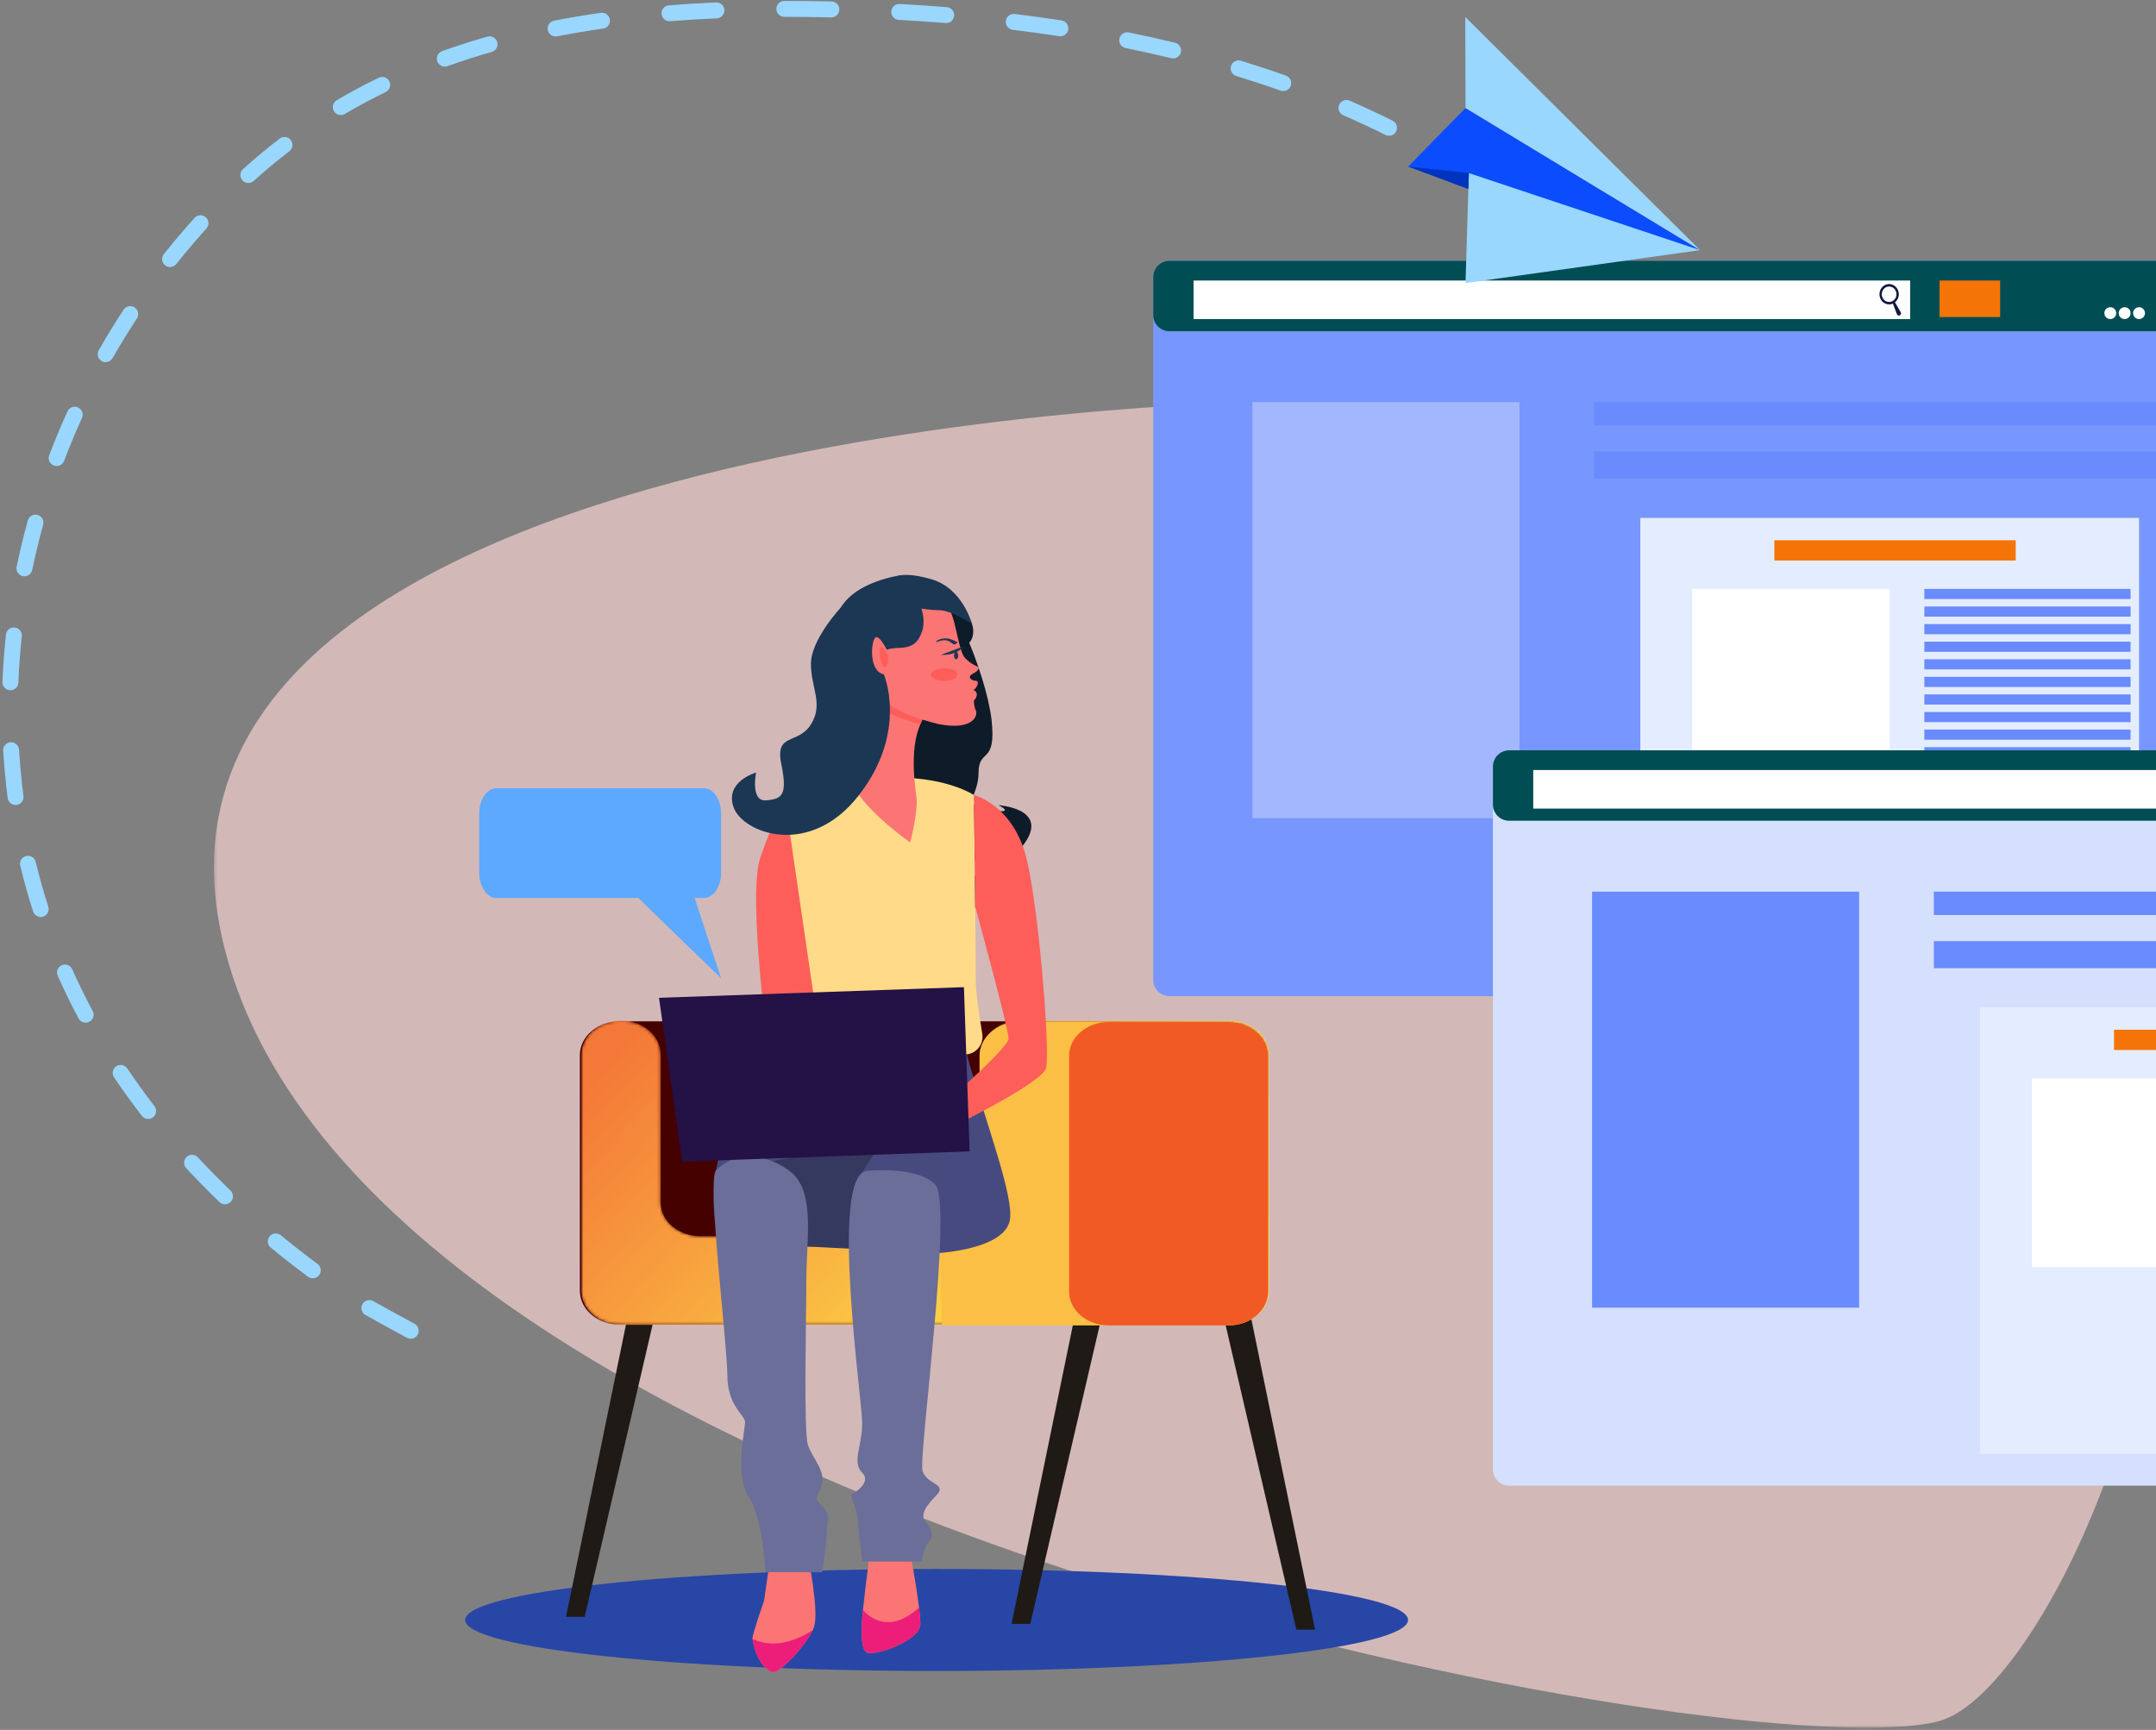 <svg width="678" height="544" viewBox="0 0 678 544" fill="none" xmlns="http://www.w3.org/2000/svg">
<rect x="0" y="0" width="678" height="544" fill="#808080" stroke="none"/>
<mask id="mask0_2336_5660" style="mask-type:alpha" maskUnits="userSpaceOnUse" x="67" y="126" width="615" height="418">
<path fill-rule="evenodd" clip-rule="evenodd" d="M67.276 126.462H681.532V543.295H67.276V126.462Z" fill="white"/>
</mask>
<g mask="url(#mask0_2336_5660)">
<path fill-rule="evenodd" clip-rule="evenodd" d="M393.856 126.462C393.856 126.462 15.349 133.224 73.314 307.432C131.28 481.639 552.419 557.273 609.943 541.183C667.464 525.089 812.617 149.456 393.856 126.462Z" fill="#FFD6D6" fill-opacity="0.65"/>
</g>
<path fill-rule="evenodd" clip-rule="evenodd" d="M696.51 313.248H367.77C364.949 313.248 362.663 310.963 362.663 308.144V87.117C362.663 84.299 364.949 82.014 367.77 82.014H696.51C699.33 82.014 701.617 84.299 701.617 87.117V308.144C701.617 310.963 699.33 313.248 696.51 313.248Z" fill="#7796FE"/>
<path fill-rule="evenodd" clip-rule="evenodd" d="M696.51 104.167H367.77C364.949 104.167 362.663 101.882 362.663 99.063V87.117C362.663 84.3 364.949 82.013 367.77 82.013H696.51C699.33 82.013 701.617 84.3 701.617 87.117V99.063C701.617 101.882 699.33 104.167 696.51 104.167Z" fill="#004D54"/>
<path fill-rule="evenodd" clip-rule="evenodd" d="M393.855 257.286H477.827V126.462H393.855V257.286Z" fill="#A2B7FD"/>
<path fill-rule="evenodd" clip-rule="evenodd" d="M501.335 133.817H679.843V126.462H501.335V133.817Z" fill="#698BFD"/>
<path fill-rule="evenodd" clip-rule="evenodd" d="M501.335 150.529H679.843V142.021H501.335V150.529Z" fill="#698BFD"/>
<path fill-rule="evenodd" clip-rule="evenodd" d="M375.344 100.339H600.685V88.217H375.344V100.339Z" fill="white"/>
<path fill-rule="evenodd" clip-rule="evenodd" d="M665.488 98.474C665.488 99.504 664.653 100.339 663.622 100.339C662.591 100.339 661.756 99.504 661.756 98.474C661.756 97.444 662.591 96.609 663.622 96.609C664.653 96.609 665.488 97.444 665.488 98.474Z" fill="white"/>
<path fill-rule="evenodd" clip-rule="evenodd" d="M670.01 98.474C670.01 99.504 669.174 100.339 668.144 100.339C667.113 100.339 666.277 99.504 666.277 98.474C666.277 97.444 667.113 96.609 668.144 96.609C669.174 96.609 670.01 97.444 670.01 98.474Z" fill="white"/>
<path fill-rule="evenodd" clip-rule="evenodd" d="M674.531 98.474C674.531 99.504 673.696 100.339 672.665 100.339C671.634 100.339 670.799 99.504 670.799 98.474C670.799 97.444 671.634 96.609 672.665 96.609C673.696 96.609 674.531 97.444 674.531 98.474Z" fill="white"/>
<path fill-rule="evenodd" clip-rule="evenodd" d="M591.767 92.526C591.767 91.185 592.803 90.093 594.076 90.093C595.349 90.093 596.386 91.185 596.386 92.526C596.386 93.867 595.349 94.959 594.076 94.959C592.803 94.959 591.767 93.867 591.767 92.526ZM597.714 98.161L595.921 95.069C596.647 94.484 597.118 93.563 597.118 92.526C597.118 90.757 595.757 89.321 594.077 89.321C592.397 89.321 591.036 90.757 591.036 92.526C591.036 94.296 592.397 95.731 594.077 95.731C594.494 95.731 594.892 95.641 595.255 95.481L596.52 98.794C596.535 98.827 596.553 98.864 596.57 98.898C596.764 99.229 597.177 99.335 597.491 99.133C597.808 98.929 597.908 98.493 597.714 98.161Z" fill="#121841"/>
<path fill-rule="evenodd" clip-rule="evenodd" d="M609.941 99.702H628.986V88.219H609.941V99.702Z" fill="#F57408"/>
<path fill-rule="evenodd" clip-rule="evenodd" d="M515.833 303.222H672.666V162.862H515.833V303.222Z" fill="#E4EDFF"/>
<path fill-rule="evenodd" clip-rule="evenodd" d="M532.141 244.527H594.25V185.193H532.141V244.527Z" fill="white"/>
<path fill-rule="evenodd" clip-rule="evenodd" d="M607.9 303.222H670.01V253.914H607.9V303.222Z" fill="white"/>
<path fill-rule="evenodd" clip-rule="evenodd" d="M557.979 176.261H633.88V169.88H557.979V176.261Z" fill="#F57408"/>
<path fill-rule="evenodd" clip-rule="evenodd" d="M605.154 188.383H670.01V185.193H605.154V188.383Z" fill="#698BFD"/>
<path fill-rule="evenodd" clip-rule="evenodd" d="M605.154 193.913H670.01V190.723H605.154V193.913Z" fill="#698BFD"/>
<path fill-rule="evenodd" clip-rule="evenodd" d="M605.154 199.441H670.01V196.251H605.154V199.441Z" fill="#698BFD"/>
<path fill-rule="evenodd" clip-rule="evenodd" d="M605.154 204.971H670.01V201.78H605.154V204.971Z" fill="#698BFD"/>
<path fill-rule="evenodd" clip-rule="evenodd" d="M605.154 210.5H670.01V207.312H605.154V210.5Z" fill="#698BFD"/>
<path fill-rule="evenodd" clip-rule="evenodd" d="M605.154 216.03H670.01V212.839H605.154V216.03Z" fill="#698BFD"/>
<path fill-rule="evenodd" clip-rule="evenodd" d="M605.154 221.56H670.01V218.369H605.154V221.56Z" fill="#698BFD"/>
<path fill-rule="evenodd" clip-rule="evenodd" d="M605.154 227.087H670.01V223.898H605.154V227.087Z" fill="#698BFD"/>
<path fill-rule="evenodd" clip-rule="evenodd" d="M605.154 232.619H670.01V229.428H605.154V232.619Z" fill="#698BFD"/>
<path fill-rule="evenodd" clip-rule="evenodd" d="M605.154 238.147H670.01V234.957H605.154V238.147Z" fill="#698BFD"/>
<path fill-rule="evenodd" clip-rule="evenodd" d="M605.154 243.676H670.01V240.486H605.154V243.676Z" fill="#698BFD"/>
<path fill-rule="evenodd" clip-rule="evenodd" d="M803.325 467.179H474.585C471.764 467.179 469.479 464.893 469.479 462.074V241.048C469.479 238.23 471.764 235.945 474.585 235.945H803.325C806.146 235.945 808.432 238.23 808.432 241.048V462.074C808.432 464.893 806.146 467.179 803.325 467.179Z" fill="#D5DFFE"/>
<path fill-rule="evenodd" clip-rule="evenodd" d="M803.325 258.098H474.585C471.764 258.098 469.479 255.811 469.479 252.994V241.048C469.479 238.231 471.764 235.944 474.585 235.944H803.325C806.146 235.944 808.432 238.231 808.432 241.048V252.994C808.432 255.811 806.146 258.098 803.325 258.098Z" fill="#004D54"/>
<path fill-rule="evenodd" clip-rule="evenodd" d="M500.671 411.218H584.643V280.394H500.671V411.218Z" fill="#698BFD"/>
<path fill-rule="evenodd" clip-rule="evenodd" d="M608.149 287.747H786.658V280.392H608.149V287.747Z" fill="#698BFD"/>
<path fill-rule="evenodd" clip-rule="evenodd" d="M608.149 304.459H786.658V295.952H608.149V304.459Z" fill="#698BFD"/>
<path fill-rule="evenodd" clip-rule="evenodd" d="M482.158 254.271H707.501V242.149H482.158V254.271Z" fill="white"/>
<path fill-rule="evenodd" clip-rule="evenodd" d="M622.648 457.153H779.481V316.793H622.648V457.153Z" fill="#E4EDFF"/>
<path fill-rule="evenodd" clip-rule="evenodd" d="M638.955 398.459H701.065V339.125H638.955V398.459Z" fill="white"/>
<path fill-rule="evenodd" clip-rule="evenodd" d="M664.794 330.192H740.696V323.812H664.794V330.192Z" fill="#F57408"/>
<path fill-rule="evenodd" clip-rule="evenodd" d="M442.789 509.425C442.789 518.28 376.415 525.459 294.539 525.459C212.661 525.459 146.287 518.28 146.287 509.425C146.287 500.57 212.661 493.391 294.539 493.391C376.415 493.391 442.789 500.57 442.789 509.425Z" fill="#2846A6"/>
<path fill-rule="evenodd" clip-rule="evenodd" d="M318.11 510.651H323.993L347.413 409.844L338.887 409.395L318.11 510.651Z" fill="#1F1A15"/>
<path fill-rule="evenodd" clip-rule="evenodd" d="M413.549 512.47H407.667L384.247 411.661L392.774 411.213L413.549 512.47Z" fill="#1F1A15"/>
<path fill-rule="evenodd" clip-rule="evenodd" d="M256.135 501.59H250.255L226.833 400.781L235.36 400.333L256.135 501.59Z" fill="#1F1A15"/>
<path fill-rule="evenodd" clip-rule="evenodd" d="M177.999 508.435H183.881L207.301 407.625L198.775 407.177L177.999 508.435Z" fill="#1F1A15"/>
<path fill-rule="evenodd" clip-rule="evenodd" d="M182.358 331.776V405.923C182.358 411.778 187.944 416.524 194.835 416.524H386.422C393.311 416.524 398.898 411.778 398.898 405.923V331.776C398.898 325.92 393.311 321.173 386.422 321.173H194.835C187.944 321.173 182.358 325.92 182.358 331.776Z" fill="#450000"/>
<mask id="mask1_2336_5660" style="mask-type:alpha" maskUnits="userSpaceOnUse" x="182" y="320" width="218" height="97">
<path fill-rule="evenodd" clip-rule="evenodd" d="M320.923 320.918C314.041 320.918 308.461 325.683 308.461 331.561C308.461 331.911 308.461 332.119 308.459 332.228C308.459 334.62 308.455 344.457 308.437 378.76C308.026 384.323 302.614 388.724 295.998 388.724H220.219C213.334 388.724 207.756 383.96 207.756 378.082V331.561C207.756 325.683 202.176 320.918 195.293 320.918C188.41 320.918 182.83 325.683 182.83 331.561V405.996C182.83 411.872 188.41 416.637 195.293 416.637H386.668C393.552 416.637 399.131 411.872 399.131 405.996V331.561C399.131 325.683 393.552 320.918 386.668 320.918H320.923ZM308.459 331.935C308.459 332.203 308.459 332.472 308.459 332.228C308.461 331.719 308.461 331.547 308.461 331.547C308.459 331.546 308.459 331.74 308.459 331.935Z" fill="white"/>
</mask>
<g mask="url(#mask1_2336_5660)">
<path fill-rule="evenodd" clip-rule="evenodd" d="M320.923 320.918C314.041 320.918 308.461 325.683 308.461 331.561C308.461 331.911 308.461 332.119 308.459 332.228C308.459 334.62 308.455 344.457 308.437 378.76C308.026 384.323 302.614 388.724 295.998 388.724H220.219C213.334 388.724 207.756 383.96 207.756 378.082V331.561C207.756 325.683 202.176 320.918 195.293 320.918C188.41 320.918 182.83 325.683 182.83 331.561V405.996C182.83 411.872 188.41 416.637 195.293 416.637H386.668C393.552 416.637 399.131 411.872 399.131 405.996V331.561C399.131 325.683 393.552 320.918 386.668 320.918H320.923ZM308.459 331.935C308.459 332.203 308.459 332.472 308.459 332.228C308.461 331.719 308.461 331.547 308.461 331.547C308.459 331.546 308.459 331.74 308.459 331.935Z" fill="url(#paint0_linear_2336_5660)"/>
</g>
<path fill-rule="evenodd" clip-rule="evenodd" d="M308.011 379.042C308.029 345.188 308.035 335.24 308.036 332.731V332.732V332.731V332.698V332.546V332.519V332.527V332.509V332.499V332.328V332.324V332.327V332.268V332.117V332.111V332.048V331.993C308.036 326.134 313.62 321.384 320.509 321.384H386.306C393.195 321.384 398.779 326.134 398.779 331.993V406.189C398.779 412.049 393.195 416.798 386.306 416.798H296.223L295.563 388.975C302.185 388.975 307.602 384.585 308.011 379.042Z" fill="#FABF44"/>
<path fill-rule="evenodd" clip-rule="evenodd" d="M348.677 416.798H386.307C393.196 416.798 398.779 412.049 398.779 406.189V331.993C398.779 326.134 393.196 321.384 386.307 321.384H348.677C341.789 321.384 336.204 326.134 336.204 331.993V406.189C336.204 412.049 341.789 416.798 348.677 416.798Z" fill="#F15A24"/>
<path fill-rule="evenodd" clip-rule="evenodd" d="M290.92 182.129C290.92 182.129 270.751 178.687 263.697 192.623C256.642 206.559 257.309 238.072 266.909 246.231C276.511 254.391 274.914 275.295 283.323 281.465C291.734 287.639 313.167 290.426 313.167 275.894C313.167 275.894 302.721 277.664 300.076 268.616C300.076 268.616 315.067 275.644 322.391 264.919C329.716 254.193 313.98 253.197 313.98 253.197C313.98 253.197 320.163 256.234 310.939 254.641C301.715 253.049 307.736 250.747 307.736 242.945C307.736 235.144 313.439 240.657 311.809 226.324C310.183 211.991 297.794 181.636 290.92 182.129Z" fill="#0E1B29"/>
<path fill-rule="evenodd" clip-rule="evenodd" d="M242.23 489.751L240.274 503.412C240.274 503.412 236.632 513.733 236.632 515.25C236.632 516.254 238.345 524.397 242.903 525.77C245.238 526.475 254.807 516.029 256.079 511.305C257.566 505.784 253.928 488.538 253.928 488.538L242.23 489.751Z" fill="#FC7575"/>
<path fill-rule="evenodd" clip-rule="evenodd" d="M273.651 487.323C273.651 487.323 271.054 507.359 271.054 510.393C271.054 513.428 270.642 517.788 272.352 519.499C274.064 521.211 289.43 516.161 289.43 510.697C289.43 505.233 286.092 487.323 286.092 487.323H273.651Z" fill="#FC7575"/>
<path fill-rule="evenodd" clip-rule="evenodd" d="M306.847 308.188C306.847 294.51 306.28 250.015 306.28 250.015C306.28 250.015 298.195 244.533 282.009 244.533C276.803 244.533 272.018 243.643 266.836 244.586C255.905 246.576 245.966 251.254 245.966 251.254C245.966 251.254 249.32 293.232 244.077 321.892C243.15 326.956 247.106 331.602 252.251 331.602H303.392C306.841 331.602 309.463 328.5 308.898 325.096C307.694 317.832 306.847 311.741 306.847 308.188Z" fill="#FFDA88"/>
<path fill-rule="evenodd" clip-rule="evenodd" d="M249.247 330.714C240.953 337.14 239.183 339.353 236.823 342.249C218.403 364.865 223.705 395.575 232.078 394.421C240.45 393.268 257.753 390.271 271.148 393.061C284.544 395.854 314.686 395.017 317.477 384.129C319.335 376.877 309.425 351.637 304.063 331.601L249.247 330.714Z" fill="#464A7F"/>
<path fill-rule="evenodd" clip-rule="evenodd" d="M277.321 359.001L271.054 368.843C267.971 375.9 269.77 392.799 269.77 392.799L242.23 391.403L240.921 365.446L277.321 359.001Z" fill="#35385F"/>
<path fill-rule="evenodd" clip-rule="evenodd" d="M272.545 368.215C272.545 368.215 288.173 366.54 294.034 372.403C299.895 378.265 288.732 458.114 290.128 462.581C291.522 467.048 298.22 466.49 294.313 470.397C290.405 474.306 289.429 476.959 291.243 478.774C293.058 480.587 293.755 483.241 292.08 484.916C290.405 486.59 289.847 491.057 289.847 491.057H271.142C271.142 491.057 269.755 479.611 269.755 477.656C269.755 475.701 267.522 470.12 267.522 470.12C267.522 470.12 274.487 466.485 271.142 463.139C267.797 459.792 271.142 454.764 271.142 447.504C271.142 440.245 260.824 369.61 272.545 368.215Z" fill="#6B6E98"/>
<path fill-rule="evenodd" clip-rule="evenodd" d="M225.186 367.993C230.594 362.583 239.334 361.908 247.986 367.993C256.638 374.078 253.567 389.154 253.567 402.834C253.567 416.514 252.671 450.297 254.095 454.483C255.521 458.673 259.986 462.861 258.311 467.328C256.638 471.795 255.798 470.863 258.681 473.748C261.567 476.634 259.986 478.773 259.986 481.844C259.986 484.916 258.59 494.408 258.59 494.408H240.73C240.73 494.408 239.892 477.377 235.428 470.677C230.963 463.975 234.311 449.46 234.311 447.226C234.311 444.992 228.728 442.199 228.728 432.428C228.728 422.657 222.248 370.932 225.186 367.993Z" fill="#6B6E98"/>
<path fill-rule="evenodd" clip-rule="evenodd" d="M246.828 251.253C246.828 251.253 243.652 256.812 239.186 269.374C234.721 281.939 242.231 331.727 242.231 340.102C242.231 348.477 252.731 359.001 252.731 359.001L261.66 348.949L255.8 312.656L246.828 251.253Z" fill="#FD5E5A"/>
<path fill-rule="evenodd" clip-rule="evenodd" d="M306.281 250.015C306.281 250.015 319.153 253.19 323.082 271.058C327.01 288.925 330.201 330.805 328.974 335.83C327.747 340.855 295.373 356.394 295.373 356.394L292.639 350.905C292.639 350.905 317.189 329.687 317.189 326.616C317.189 323.544 306.682 285.112 306.682 285.112L306.281 250.015Z" fill="#FD5E5A"/>
<path fill-rule="evenodd" clip-rule="evenodd" d="M207.24 313.773L214.496 365.29L304.918 362.074L303.128 310.428L207.24 313.773Z" fill="#241145"/>
<path fill-rule="evenodd" clip-rule="evenodd" d="M255.58 512.632C247.151 517.971 240.881 517.41 236.638 515.373C236.749 516.788 238.496 524.441 242.903 525.77C245.039 526.415 253.222 517.736 255.58 512.632Z" fill="#ED1E79"/>
<path fill-rule="evenodd" clip-rule="evenodd" d="M289.429 510.697C289.429 509.482 289.264 507.654 289.007 505.542C284.144 509.917 277.65 512.798 271.369 506.375C271.177 508.265 271.053 509.733 271.053 510.393C271.053 513.428 270.641 517.788 272.352 519.499C274.063 521.211 289.429 516.161 289.429 510.697Z" fill="#ED1E79"/>
<path fill-rule="evenodd" clip-rule="evenodd" d="M291.174 223.836C291.174 223.836 290.473 225.379 289.407 227.796C285.717 236.172 288.064 249.018 288.25 251.253C288.623 255.74 286.226 264.919 286.226 264.919C286.226 264.919 268.691 252.646 267.698 244.587L277.207 215.449L291.174 223.836Z" fill="#FC7575"/>
<path fill-rule="evenodd" clip-rule="evenodd" d="M277.208 215.45L291.176 223.836C291.176 223.836 290.472 225.384 289.408 227.795C284.492 226.44 276.987 223.961 275.357 221.117L277.208 215.45Z" fill="#FD5E5A"/>
<path fill-rule="evenodd" clip-rule="evenodd" d="M280.587 191.686L301.681 203.331C301.681 203.331 306.058 203.431 306.058 198.554C306.058 193.676 300.685 188.899 295.213 186.112C289.741 183.326 282.877 182.122 282.877 182.122L280.587 191.686Z" fill="#0E1B29"/>
<path fill-rule="evenodd" clip-rule="evenodd" d="M288.248 186.41C288.248 186.41 296.407 187.804 298.595 191.686C300.784 195.568 301.381 204.825 303.57 207.014C305.76 209.204 307.667 209.685 307.667 209.685C307.667 209.685 308.247 210.697 306.058 211.791C303.869 212.887 305.527 214.082 306.886 214.082C308.247 214.082 307.103 216.669 306.058 216.969C306.058 216.969 307.401 217.366 307.152 218.661C306.904 219.954 306.258 220.204 306.258 220.204C306.258 220.204 306.19 221.896 306.886 223.488C307.583 225.079 305.894 229.808 295.213 227.718C295.213 227.718 279.341 223.985 278.395 219.507C277.453 215.026 270.389 198.747 276.408 192.728C282.425 186.707 288.248 186.41 288.248 186.41Z" fill="#FC7575"/>
<path fill-rule="evenodd" clip-rule="evenodd" d="M280.884 181.874C280.884 181.874 282.873 179.284 292.824 182.122C302.774 184.959 305.651 196.218 305.651 196.218C305.651 196.218 299.242 191.883 295.213 191.883C291.183 191.883 282.068 190.353 280.586 188.874C279.107 187.393 280.884 181.874 280.884 181.874Z" fill="#1B3753"/>
<path fill-rule="evenodd" clip-rule="evenodd" d="M282.947 180.968C284.338 180.968 292.377 190.989 289.99 198.454C287.602 205.919 281.931 202.585 278.348 204.575C274.765 206.566 279.042 215.773 278.396 219.506C277.751 223.238 267.7 244.586 267.7 244.586C267.7 244.586 259.245 199.454 264.371 191.093C269.496 182.731 282.947 180.968 282.947 180.968Z" fill="#1B3753"/>
<path fill-rule="evenodd" clip-rule="evenodd" d="M292.763 212.115C292.763 213.23 294.633 214.133 296.939 214.133C299.246 214.133 301.115 213.23 301.115 212.115C301.115 211.001 299.246 210.096 296.939 210.096C294.633 210.096 292.763 211.001 292.763 212.115Z" fill="#FD5E5A"/>
<path fill-rule="evenodd" clip-rule="evenodd" d="M302.802 203.331C302.802 203.331 301.43 206.087 295.846 205.959L302.802 203.331Z" fill="#1B3753"/>
<path fill-rule="evenodd" clip-rule="evenodd" d="M301.117 201.983C301.117 201.983 299.044 200.743 297.436 200.743C295.827 200.743 294.343 201.395 294.343 201.983C294.343 201.983 296.106 201.147 297.497 201.363C298.889 201.58 299.539 202.651 300.097 202.651C300.653 202.651 301.117 201.983 301.117 201.983Z" fill="#1B3753"/>
<path fill-rule="evenodd" clip-rule="evenodd" d="M277.939 212.041C277.939 212.041 285.676 229.977 270.138 250.014C254.6 270.054 233.517 261.943 230.679 253.831C227.84 245.719 237.769 242.945 237.769 242.945C237.769 242.945 235.876 252.123 240.921 251.688C245.968 251.254 247.707 250.064 245.68 240.184C243.653 230.306 250.983 234.266 255.017 227.796C259.05 221.328 255.017 216.389 255.017 208.746C255.017 201.102 264.371 191.092 264.371 191.092L277.939 212.041Z" fill="#1B3753"/>
<path fill-rule="evenodd" clip-rule="evenodd" d="M279.437 205.471C279.437 205.471 276.557 199.199 275.214 200.545C273.871 201.888 273.2 211.144 277.939 212.041C282.677 212.936 279.437 205.471 279.437 205.471Z" fill="#FC7575"/>
<path fill-rule="evenodd" clip-rule="evenodd" d="M279.229 206.236C279.229 206.236 277.745 202.817 276.939 203.624C276.136 204.428 277.002 209.813 278.084 209.813C279.167 209.813 279.492 207.958 279.229 206.236Z" fill="#FD5E5A"/>
<path fill-rule="evenodd" clip-rule="evenodd" d="M301.327 206.167C301.327 206.807 301.032 207.326 300.668 207.326C300.304 207.326 300.008 206.807 300.008 206.167C300.008 205.525 300.304 205.005 300.668 205.005C301.032 205.005 301.327 205.525 301.327 206.167Z" fill="#1B3753"/>
<path fill-rule="evenodd" clip-rule="evenodd" d="M156.077 247.884H221.394C224.361 247.884 226.767 251.455 226.767 255.858V274.407C226.767 278.811 224.361 282.381 221.394 282.381H218.436L226.767 307.634L200.708 282.381H156.077C153.11 282.381 150.704 278.811 150.704 274.407V255.858C150.704 251.455 153.11 247.884 156.077 247.884Z" fill="#5CA9FF"/>
<path fill-rule="evenodd" clip-rule="evenodd" d="M461.912 56.938C461.448 56.938 460.977 56.809 460.559 56.538C458.507 55.215 456.384 53.895 454.256 52.612C453.071 51.897 452.689 50.361 453.401 49.175C454.113 47.989 455.652 47.607 456.836 48.321C459.01 49.629 461.177 50.977 463.27 52.328C464.433 53.077 464.767 54.628 464.019 55.789C463.539 56.534 462.734 56.938 461.912 56.938Z" fill="#99D7FF"/>
<path fill-rule="evenodd" clip-rule="evenodd" d="M261.442 5.464H261.385C256.593 5.358 251.906 5.304 247.451 5.304H246.654C245.273 5.304 244.151 4.182 244.151 2.8C244.151 1.417 245.273 0.295 246.654 0.295H247.451C251.943 0.295 256.67 0.349 261.496 0.455C262.877 0.486 263.972 1.633 263.943 3.015C263.912 4.379 262.798 5.464 261.442 5.464ZM210.532 6.675C209.241 6.675 208.144 5.683 208.041 4.373C207.93 2.993 208.959 1.787 210.336 1.677C215.126 1.294 220.122 0.985 225.188 0.762C226.543 0.687 227.738 1.772 227.799 3.156C227.86 4.536 226.79 5.705 225.407 5.767C220.401 5.984 215.465 6.289 210.736 6.668C210.667 6.673 210.599 6.675 210.532 6.675ZM297.55 7.249C297.481 7.249 297.413 7.245 297.346 7.241C292.528 6.853 287.584 6.521 282.649 6.252C281.268 6.176 280.211 4.998 280.286 3.615C280.361 2.235 281.507 1.21 282.922 1.251C287.898 1.522 292.886 1.857 297.747 2.249C299.125 2.359 300.153 3.565 300.041 4.944C299.937 6.255 298.84 7.249 297.55 7.249ZM333.453 11.404C333.325 11.404 333.198 11.394 333.07 11.373C328.282 10.64 323.377 9.965 318.495 9.372C317.123 9.206 316.146 7.958 316.312 6.585C316.481 5.21 317.736 4.25 319.101 4.401C324.033 5.003 328.989 5.681 333.829 6.426C335.195 6.634 336.133 7.912 335.923 9.281C335.734 10.517 334.667 11.404 333.453 11.404ZM174.715 11.474C173.544 11.474 172.497 10.644 172.262 9.449C171.998 8.092 172.883 6.778 174.241 6.512C179.002 5.583 183.95 4.749 188.95 4.033C190.306 3.844 191.584 4.791 191.781 6.16C191.975 7.528 191.025 8.799 189.657 8.992C184.743 9.693 179.878 10.512 175.2 11.429C175.037 11.459 174.877 11.474 174.715 11.474ZM368.907 18.372C368.712 18.372 368.515 18.348 368.316 18.301C363.645 17.168 358.818 16.091 353.974 15.1C352.619 14.824 351.745 13.502 352.022 12.149C352.298 10.792 353.619 9.916 354.974 10.195C359.88 11.195 364.765 12.287 369.496 13.433C370.841 13.759 371.665 15.113 371.34 16.457C371.061 17.604 370.038 18.372 368.907 18.372ZM139.875 20.944C138.847 20.944 137.884 20.307 137.519 19.287C137.052 17.983 137.729 16.551 139.028 16.082C143.622 14.433 148.412 12.897 153.263 11.514C154.592 11.136 155.978 11.906 156.356 13.236C156.735 14.565 155.964 15.953 154.634 16.329C149.892 17.683 145.209 19.187 140.72 20.798C140.44 20.896 140.155 20.944 139.875 20.944ZM403.547 28.635C403.269 28.635 402.986 28.589 402.71 28.492C398.157 26.876 393.47 25.331 388.774 23.896C387.453 23.491 386.707 22.093 387.112 20.77C387.516 19.447 388.913 18.699 390.237 19.106C395.001 20.563 399.761 22.131 404.382 23.771C405.686 24.234 406.367 25.666 405.907 26.968C405.54 27.995 404.576 28.635 403.547 28.635ZM107.167 36.179C106.31 36.179 105.476 35.738 105.008 34.944C104.308 33.754 104.704 32.22 105.896 31.516C110.143 29.015 114.584 26.637 119.1 24.444C120.346 23.843 121.842 24.36 122.447 25.603C123.048 26.849 122.53 28.347 121.287 28.949C116.891 31.083 112.568 33.399 108.434 35.834C108.036 36.069 107.599 36.179 107.167 36.179ZM436.82 42.697C436.444 42.697 436.065 42.615 435.707 42.436C431.399 40.292 426.928 38.211 422.421 36.251C421.155 35.699 420.573 34.224 421.124 32.957C421.676 31.687 423.151 31.107 424.416 31.657C429.005 33.651 433.552 35.77 437.936 37.953C439.174 38.569 439.678 40.072 439.061 41.308C438.626 42.189 437.739 42.697 436.82 42.697ZM78.101 57.549C77.42 57.549 76.74 57.272 76.245 56.727C75.318 55.703 75.395 54.12 76.42 53.191C80.113 49.838 83.989 46.609 87.934 43.593C89.035 42.754 90.603 42.963 91.444 44.061C92.284 45.16 92.074 46.732 90.974 47.571C87.139 50.503 83.374 53.642 79.783 56.9C79.303 57.333 78.703 57.549 78.101 57.549ZM53.482 83.978C52.936 83.978 52.386 83.801 51.926 83.435C50.844 82.573 50.665 80.997 51.526 79.915C54.617 76.028 57.87 72.192 61.196 68.517C62.124 67.487 63.709 67.415 64.734 68.341C65.758 69.269 65.836 70.853 64.908 71.88C61.653 75.477 58.469 79.229 55.443 83.033C54.949 83.655 54.219 83.978 53.482 83.978ZM33.227 113.886C32.805 113.886 32.38 113.78 31.988 113.555C30.787 112.871 30.369 111.342 31.054 110.14C33.507 105.838 36.135 101.552 38.863 97.396C39.624 96.24 41.178 95.922 42.331 96.678C43.484 97.437 43.807 98.991 43.048 100.148C40.375 104.213 37.804 108.41 35.402 112.623C34.941 113.432 34.096 113.886 33.227 113.886ZM17.811 146.548C17.514 146.548 17.213 146.496 16.92 146.386C15.628 145.894 14.979 144.448 15.471 143.155C17.228 138.525 19.166 133.885 21.225 129.358C21.799 128.101 23.28 127.546 24.543 128.117C25.801 128.691 26.354 130.174 25.782 131.436C23.766 135.865 21.871 140.406 20.151 144.935C19.77 145.934 18.819 146.548 17.811 146.548ZM7.69 181.221C7.521 181.221 7.352 181.203 7.181 181.168C5.827 180.888 4.957 179.563 5.236 178.209C6.237 173.377 7.417 168.487 8.748 163.676C9.117 162.34 10.495 161.563 11.826 161.93C13.159 162.298 13.942 163.677 13.572 165.009C12.271 169.714 11.116 174.497 10.138 179.224C9.893 180.408 8.852 181.221 7.69 181.221ZM3.277 217.06C3.245 217.06 3.211 217.06 3.179 217.059C1.796 217.005 0.72 215.84 0.774 214.458C0.968 209.517 1.34 204.5 1.875 199.541C2.024 198.167 3.26 197.174 4.634 197.321C6.009 197.471 7.001 198.706 6.853 200.08C6.329 204.925 5.966 209.83 5.777 214.653C5.723 216.002 4.614 217.06 3.277 217.06ZM4.895 253.141C3.657 253.141 2.581 252.223 2.417 250.963C2.268 249.828 2.129 248.694 1.998 247.552C1.561 243.753 1.222 239.888 0.993 236.064C0.909 234.685 1.96 233.499 3.34 233.415C4.705 233.34 5.906 234.384 5.99 235.763C6.213 239.496 6.545 243.27 6.972 246.984C7.098 248.098 7.236 249.205 7.38 250.31C7.559 251.684 6.594 252.94 5.225 253.119C5.113 253.135 5.005 253.141 4.895 253.141ZM12.803 288.369C11.746 288.369 10.762 287.695 10.42 286.635C8.896 281.902 7.533 277.052 6.364 272.213C6.04 270.87 6.866 269.516 8.21 269.193C9.557 268.871 10.906 269.695 11.23 271.038C12.37 275.754 13.701 280.485 15.185 285.099C15.609 286.415 14.886 287.825 13.57 288.249C13.315 288.331 13.058 288.369 12.803 288.369ZM26.931 321.601C26.039 321.601 25.174 321.12 24.724 320.279C22.372 315.887 20.157 311.364 18.143 306.835C17.581 305.571 18.147 304.089 19.411 303.528C20.672 302.963 22.155 303.533 22.715 304.797C24.682 309.215 26.842 313.628 29.136 317.913C29.789 319.135 29.33 320.652 28.111 321.304C27.736 321.507 27.331 321.601 26.931 321.601ZM46.598 351.878C45.849 351.878 45.108 351.546 44.616 350.906C41.557 346.948 38.614 342.87 35.869 338.785C35.097 337.638 35.402 336.083 36.548 335.309C37.695 334.541 39.251 334.844 40.023 335.99C42.708 339.985 45.585 343.973 48.575 347.844C49.422 348.938 49.221 350.512 48.126 351.357C47.671 351.708 47.131 351.878 46.598 351.878ZM70.761 378.704C70.136 378.704 69.513 378.473 69.026 378.006C65.427 374.548 61.908 370.965 58.567 367.36C57.628 366.345 57.688 364.762 58.702 363.822C59.712 362.882 61.299 362.938 62.237 363.956C65.515 367.489 68.965 371.003 72.495 374.394C73.492 375.353 73.522 376.937 72.567 377.934C72.075 378.447 71.417 378.704 70.761 378.704ZM98.37 401.982C97.852 401.982 97.329 401.821 96.88 401.489C92.861 398.505 88.906 395.419 85.132 392.315C84.064 391.437 83.911 389.858 84.787 388.791C85.665 387.722 87.242 387.566 88.311 388.446C92.021 391.497 95.908 394.533 99.863 397.465C100.973 398.29 101.206 399.859 100.383 400.969C99.891 401.63 99.136 401.982 98.37 401.982ZM129.155 420.983C128.753 420.983 128.344 420.887 127.967 420.683C122.59 417.778 118.204 415.367 114.929 413.514C113.726 412.833 113.303 411.305 113.983 410.103C114.667 408.896 116.195 408.477 117.394 409.156C120.641 410.991 124.998 413.388 130.345 416.275C131.562 416.931 132.017 418.451 131.36 419.668C130.907 420.507 130.044 420.983 129.155 420.983Z" fill="#99D7FF"/>
<path fill-rule="evenodd" clip-rule="evenodd" d="M534.625 78.663L460.873 33.968L442.814 52.395L534.625 78.663Z" fill="#0A4CFE"/>
<path fill-rule="evenodd" clip-rule="evenodd" d="M460.861 89.018L461.915 54.432L534.625 78.662L460.861 89.018Z" fill="#99D7FF"/>
<path fill-rule="evenodd" clip-rule="evenodd" d="M460.783 5.342L534.625 78.663L460.873 33.969L460.783 5.342Z" fill="#99D7FF"/>
<path fill-rule="evenodd" clip-rule="evenodd" d="M442.814 52.395L461.915 54.433L461.762 59.455L442.814 52.395Z" fill="#0033BF"/>
<defs>
<linearGradient id="paint0_linear_2336_5660" x1="131.123" y1="399.413" x2="276.404" y2="533.5" gradientUnits="userSpaceOnUse">
<stop stop-color="#F47938"/>
<stop offset="1" stop-color="#FFFB4D"/>
</linearGradient>
</defs>
</svg>
